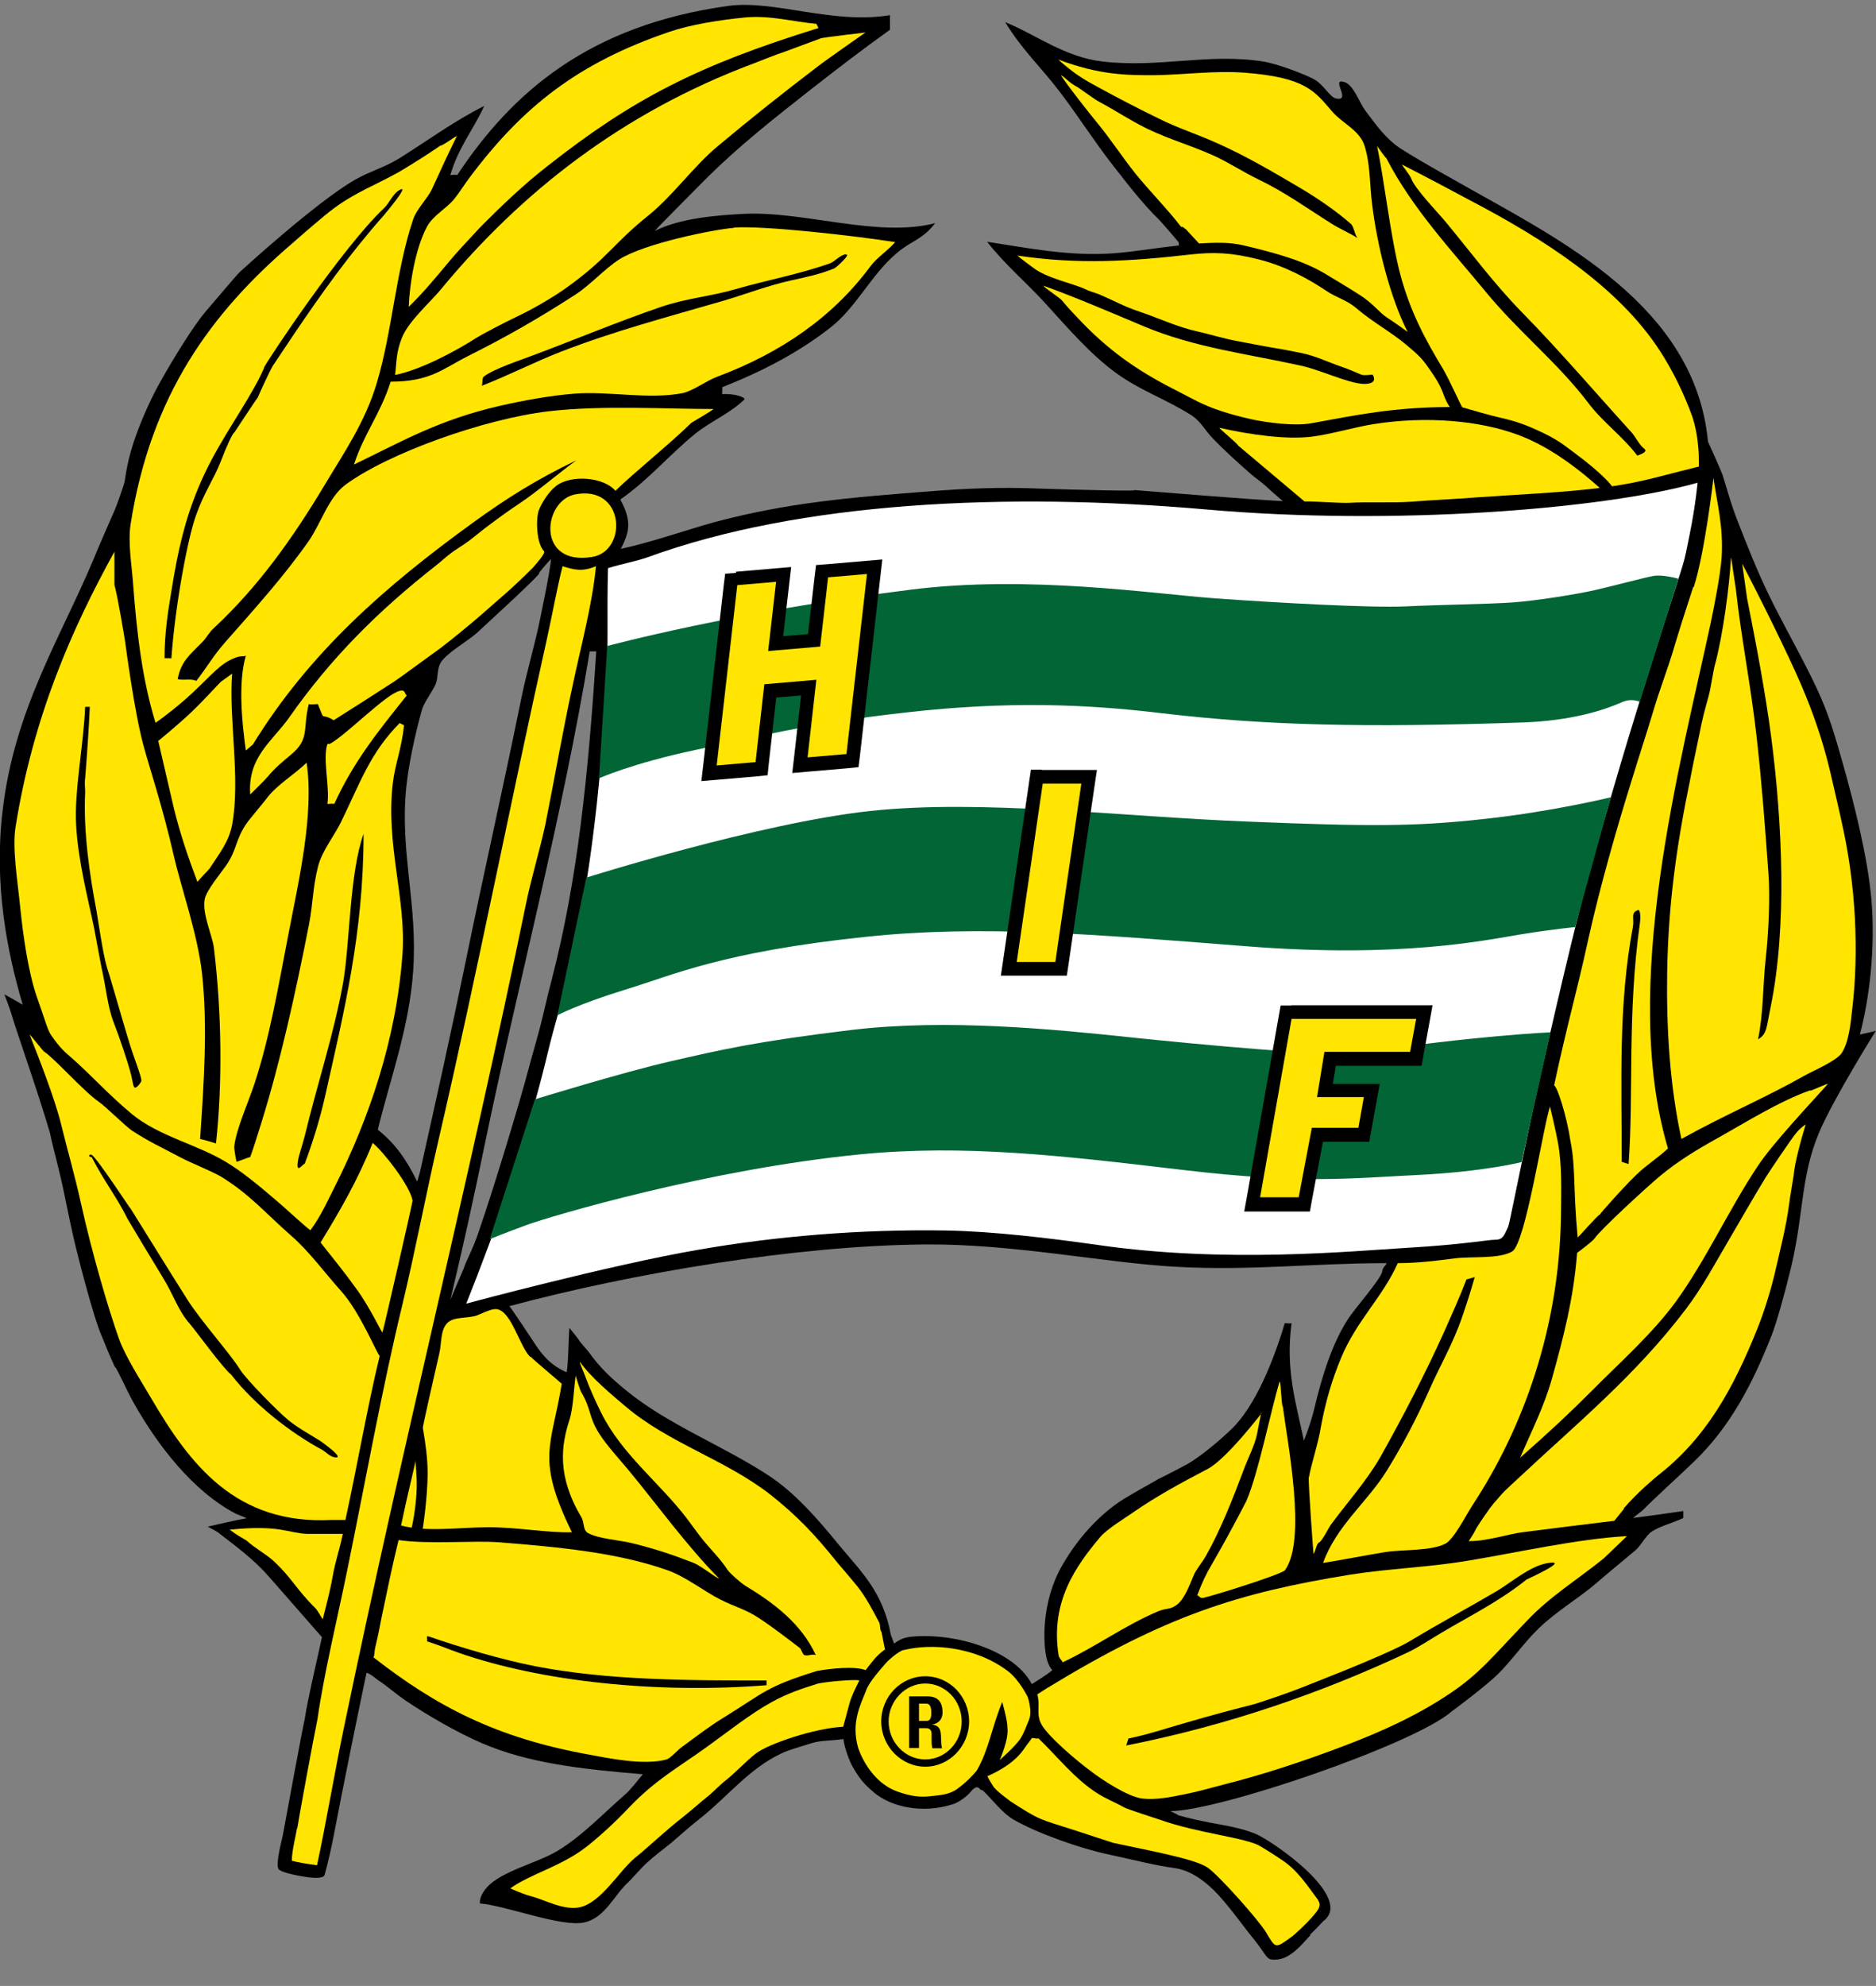 <svg width="69" height="73" viewBox="0 0 69 73" fill="none" xmlns="http://www.w3.org/2000/svg">
<rect x="0" y="0" width="69" height="73" fill="#808080" stroke="none"/>
<path d="M48.21 71.128C48.038 71.282 47.777 71.661 47.374 71.897C47.132 72.041 46.881 72.051 46.73 72.02C46.578 71.99 46.488 71.743 46.125 71.292C45.753 70.841 45.32 70.215 44.827 69.671C44.383 69.189 43.82 68.747 43.185 68.665C42.46 68.563 41.937 68.419 40.759 68.163C39.732 67.947 38.171 67.393 37.305 66.901C36.852 66.644 36.51 66.152 36.137 65.803C36.016 65.844 36.006 65.485 35.674 65.895C35.543 66.049 35.271 66.244 35.06 66.316C33.932 66.685 32.764 66.418 32.14 65.885C31.777 65.577 31.606 65.372 31.365 64.951C31.224 64.705 31.052 64.212 31.022 63.925C30.519 63.997 30.186 63.966 29.844 64.079C29.492 64.192 29.018 64.315 28.727 64.459C27.549 65.013 26.753 66.049 25.766 66.829C25.414 67.106 25.031 67.444 24.699 67.732C24.387 67.988 24.085 68.204 23.783 68.481C23.561 68.686 23.209 69.096 23.128 69.168C22.585 69.65 22.272 70.492 21.487 70.666C20.651 70.851 18.597 70.04 17.651 69.968C17.631 69.743 17.782 69.517 17.913 69.373C18.446 68.778 19.735 68.491 20.48 68.05C21.396 67.506 22.182 66.665 22.977 65.977C23.229 65.751 23.43 65.474 23.642 65.218C21.386 65.033 19.423 64.808 17.731 64.079C16.785 63.669 15.758 63.074 14.902 62.499C14.6 62.294 14.187 61.945 13.986 61.812C13.815 61.709 13.694 61.565 13.482 61.483C13.069 63.453 12.667 65.433 12.284 67.424C12.173 67.998 12.073 68.419 11.942 68.912C11.902 69.055 11.579 69.035 11.318 69.004C11.166 68.983 10.321 68.85 10.24 68.696C10.13 68.481 10.381 67.598 10.401 67.465C10.532 66.757 11.116 63.576 11.207 63.197C11.307 62.489 11.72 60.765 11.841 60.18C11.841 60.18 10.079 58.169 9.908 57.974C9.324 57.307 8.7 56.856 7.995 56.312C7.934 56.271 7.693 56.148 7.642 56.117C7.814 56.076 8.74 55.861 9.072 55.809C9.072 55.799 8.649 55.635 8.659 55.635C7.069 54.794 5.79 53.111 4.914 51.562C4.662 51.12 4.269 50.218 4.219 50.238C4.058 49.889 3.786 49.233 3.665 48.925C3.242 47.796 2.538 44.821 2.799 45.888C2.799 45.888 2.648 45.293 2.407 44.092C2.165 42.902 2.014 42.461 1.833 41.63C1.36 40.019 0.614 37.946 0.423 37.279C0.373 37.105 0.161 36.551 0.161 36.551C0.161 36.551 0.755 36.879 0.836 36.931C0.252 34.961 -0.221 32.519 0.091 29.841C0.514 26.116 2.205 23.49 3.424 20.596C3.675 19.981 3.867 19.56 4.219 18.749C4.3 18.575 4.571 17.785 4.582 17.713C4.652 17.251 4.702 16.974 4.833 16.523C5.045 15.794 5.458 14.83 5.83 14.153C6.414 13.096 7.179 11.896 7.552 11.465C7.924 11.034 8.7 10.11 8.821 9.997C8.821 9.997 11.64 7.412 13.069 6.601C13.613 6.293 14.127 6.16 14.65 5.842C15.677 5.206 16.684 4.457 17.812 3.893C17.389 4.806 16.866 5.401 16.563 6.437C16.614 6.437 16.765 6.406 16.815 6.437C18.849 3.369 21.688 0.927 26.773 0.219C28.495 -0.017 30.589 0.907 32.734 0.558V1.092C31.636 1.882 30.781 2.538 29.733 3.359C28.455 4.365 27.216 5.339 26.038 6.499C25.736 6.806 24.145 8.397 24.085 8.489C25.011 8.017 26.36 7.915 27.317 7.863C29.562 7.74 32.271 8.756 34.395 8.202C33.912 8.828 33.539 8.828 32.976 9.31C32.059 10.079 31.506 11.28 30.559 12.029C29.381 12.952 28.062 13.64 26.562 14.235C26.572 14.235 26.562 14.471 26.562 14.491C26.995 14.45 27.448 14.614 27.377 14.686C26.864 15.189 26.119 15.497 25.565 15.948C24.608 16.728 23.853 17.641 22.816 18.36C23.239 19.149 23.159 19.539 22.836 20.175C23.904 19.95 25.354 19.447 26.25 19.201C28.978 18.472 31.234 18.288 34.305 18.052C35.473 17.959 36.852 17.898 38.211 17.959C38.946 17.99 42.601 18.082 41.544 18C43.8 18.175 45.551 18.329 47.183 18.421C47.011 18.267 46.76 18.062 46.558 17.867C46.397 17.723 46.216 17.6 46.045 17.457C45.562 17.036 45.028 16.554 44.615 16.123C44.323 15.825 44.162 15.476 43.8 15.251C42.833 14.645 41.937 14.358 41.051 13.712C40.114 13.034 39.248 12.029 38.473 11.177C37.758 10.387 36.973 9.741 36.308 8.889C37.758 9.105 39.319 9.433 40.97 9.31C41.675 9.259 42.501 9.115 43.356 9.023V8.91C43.356 8.91 42.773 8.222 42.642 8.089C42.038 7.504 41.464 6.755 40.95 6.099C40.235 5.185 39.671 4.282 38.967 3.359C38.302 2.487 37.557 1.789 36.973 0.815C38.111 1.276 39.148 2.097 40.547 2.261C42.642 2.507 44.424 1.943 46.458 2.261C46.991 2.343 48.059 2.754 48.371 2.938C48.683 3.123 48.914 3.564 49.126 3.616C49.75 3.759 48.894 2.826 49.458 3.02C49.791 3.133 49.992 3.759 50.203 4.046C50.596 4.57 50.959 5.093 51.502 5.452C52.207 5.914 54.13 6.971 54.191 7.012C57.805 9.033 62.648 11.557 62.85 16.677C62.769 16.625 62.88 17.149 62.88 17.149L62.85 18.637C62.85 18.524 62.689 16.154 62.789 16.164C62.83 16.246 63.303 17.303 63.353 17.446C63.504 17.908 63.655 18.513 63.917 19.17C64.269 20.073 64.602 20.914 65.014 21.776C65.558 22.915 66.303 24.187 66.837 25.336C67.29 26.321 67.481 27.019 67.804 28.148C68.186 29.512 68.69 31.472 68.831 33.062C68.982 34.868 68.76 36.684 68.408 38.028C68.599 37.987 68.992 37.895 68.992 37.895C68.992 37.895 67.431 40.388 66.907 41.63C66.193 43.323 66.364 44.728 65.8 46.893C65.659 47.458 65.347 48.627 65.156 49.099C64.461 50.854 63.655 52.434 62.286 53.747C61.501 54.496 60.896 55.029 60.423 55.512L60.061 55.799C60.766 55.707 61.219 55.645 61.913 55.542V55.799C61.581 55.963 61.078 56.086 60.745 56.302C60.534 56.445 60.353 56.815 60.161 56.979C59.678 57.389 59.215 57.759 58.742 58.169C57.986 58.816 57.292 59.185 56.577 59.872C56.053 60.385 55.57 61.073 55.077 61.555C54.623 61.996 53.466 62.858 53.395 62.909C52.026 64.11 44.806 66.582 43.044 66.572C43.054 66.582 43.336 66.706 43.336 66.726C43.729 66.839 44.162 66.931 44.585 67.013C45.149 67.116 45.652 67.198 46.166 67.403C46.78 67.65 49.851 69.763 48.663 70.625C48.663 70.625 48.341 70.974 48.169 71.128H48.21ZM19.836 21.078C19.675 21.304 18.295 22.566 17.53 23.274C17.198 23.572 16.402 24.013 16.201 24.372C16.07 24.598 16.12 24.885 16.03 25.131C15.939 25.367 15.597 25.819 15.526 26.065C15.275 26.957 15.033 28.066 14.942 28.948C14.701 31.349 15.375 33.237 15.194 35.73C15.043 37.803 14.348 39.67 13.895 41.527C14.53 42.03 14.952 42.625 15.345 43.435L15.446 43.087C16.09 40.203 16.584 37.987 17.137 35.299C17.782 32.139 18.507 28.958 19.181 25.634C19.383 24.659 19.685 23.643 19.866 22.751C19.967 22.238 20.208 21.13 20.269 20.545C20.269 20.545 20.047 20.771 19.826 21.058L19.836 21.078ZM21.688 23.951C20.682 30.056 19.061 36.12 17.822 42.102C17.439 43.969 16.996 45.99 16.563 47.776L17.057 46.626C17.137 46.36 17.369 45.97 17.58 45.354C18.265 43.384 19.232 40.091 19.393 39.465C19.554 38.849 19.816 37.987 19.967 37.341C20.118 36.694 20.238 36.202 20.299 35.986C21.245 32.334 21.638 28.497 21.93 23.941C21.91 23.941 21.688 23.951 21.678 23.941L21.688 23.951ZM38.705 61.391C38.705 61.391 38.594 61.298 38.513 61.022C38.352 60.467 38.292 58.887 39.067 57.543C39.772 56.312 40.678 55.502 41.333 55.101C41.987 54.701 43.024 54.147 42.591 54.373C42.158 54.599 43.316 54.014 43.669 53.819C44.021 53.624 44.716 53.09 45.3 52.526C46.176 51.685 46.861 49.971 47.253 48.637C47.283 48.637 47.485 48.658 47.505 48.637C47.273 50.351 47.666 51.562 47.958 52.957C47.958 52.957 48.22 52.3 48.341 51.777C48.623 50.577 49.005 49.366 49.589 48.473C49.811 48.124 50.797 47.006 50.838 46.739C50.868 46.544 50.959 46.555 50.999 46.431C48.29 46.431 46.005 46.719 43.256 46.565C40.608 46.421 37.275 45.713 34.003 45.744C29.24 45.785 23.209 46.811 18.738 48.011C18.779 48.053 19.564 49.222 19.695 49.427C19.916 49.756 20.218 50.176 20.843 50.443C20.913 50.002 20.903 49.304 20.943 48.812C20.953 48.832 21.225 49.15 21.276 49.233C21.346 49.356 21.537 49.55 21.628 49.663C22.061 50.269 22.444 50.628 23.017 51.1C24.568 52.372 26.562 53.121 28.273 54.239C29.26 54.886 30.106 55.871 30.851 56.784C31.677 57.779 32.472 58.508 32.764 60.088L32.885 60.416C33.207 60.18 33.388 60.149 34.013 60.139C35.543 60.139 37.366 60.785 37.95 61.904C37.95 61.904 38.574 61.524 38.705 61.391Z" fill="black"/>
<path d="M21.175 50.546C21.105 51.038 21.084 51.767 20.943 52.198C20.641 53.131 20.48 54.25 21.376 55.758C21.507 55.973 21.427 56.24 21.628 56.353C22.021 56.569 22.796 56.61 23.279 56.733C24.115 56.938 24.78 57.164 25.515 57.451C25.776 57.553 26.32 57.995 26.451 58.026C25.283 56.856 24.095 55.214 23.088 54.004C22.786 53.644 22.293 53.101 22.041 52.7C21.638 52.064 21.759 51.808 21.366 51.151C21.336 51.1 21.175 50.577 21.165 50.546H21.175Z" fill="#FFE501"/>
<path d="M48.492 69.856C48.059 69.281 47.746 68.778 47.193 68.399C47.042 68.296 46.88 68.183 46.357 67.865C45.833 67.547 44.071 67.393 42.662 66.89C42.511 66.839 41.484 66.511 41.353 66.439C41.02 66.254 40.678 66.121 40.356 65.916C39.52 65.382 38.896 64.572 38.191 63.894C38.161 63.935 37.99 63.864 37.939 63.894C37.98 63.874 37.768 64.13 37.637 64.325C37.315 64.766 36.842 65.054 36.318 65.29C36.389 65.444 36.449 65.526 36.53 65.659C36.63 65.844 37.325 66.316 37.114 66.182C38.302 66.942 38.131 66.829 39.631 67.311C39.702 67.332 40.87 67.721 40.95 67.742C42.34 68.04 43.981 68.337 44.424 68.655C44.867 68.973 46.307 70.594 46.568 71.035C46.921 71.63 46.901 71.63 47.485 71.21C47.656 71.087 48.069 70.687 48.24 70.492C48.411 70.286 48.643 70.081 48.481 69.856H48.492Z" fill="#FFE501"/>
<path d="M14.7 25.398C14.217 25.49 12.687 27.06 12.123 27.347H12.042C11.861 27.891 12.133 28.927 12.042 29.553C12.072 29.553 12.274 29.533 12.294 29.553C13.019 27.963 13.955 26.824 14.962 25.562C14.872 25.511 14.922 25.347 14.711 25.388L14.7 25.398Z" fill="#FFE501"/>
<path d="M62.276 21.581C61.994 22.443 61.762 23.161 61.5 24.044C61.359 24.505 60.987 25.531 60.846 26.014C60.504 27.152 60.342 27.604 59.98 28.794C59.486 30.374 58.852 32.57 58.429 34.478C57.946 36.674 57.654 37.597 57.161 39.896C57.271 39.937 57.614 40.963 57.765 41.958C57.956 42.933 57.855 43.641 58.027 45.487C58.097 45.436 58.752 44.677 58.842 44.646C58.842 44.615 59.919 43.405 60.322 43.056C60.645 42.769 61.037 42.512 61.349 42.214C59.577 36.274 61.802 28.117 62.93 22.853C63.071 22.176 63.272 21.15 63.323 20.483C63.393 19.344 63.152 18.493 63.021 17.569C63.021 17.569 62.709 20.309 62.296 21.581H62.276Z" fill="#FFE501"/>
<path d="M59.718 55.45C60.242 54.845 60.826 54.363 60.987 54.229C62.739 52.865 63.746 51.069 64.652 48.801C64.874 48.248 65.115 47.478 65.266 46.852C65.478 45.929 65.699 45.087 65.81 44.225C65.81 44.154 65.961 43.302 65.971 43.21C66.001 42.769 66.253 41.855 66.414 41.332C66.334 41.383 66.173 41.507 66.062 41.65C65.921 41.814 65.105 43.015 64.934 43.292C64.491 44.02 64.068 44.759 63.635 45.498C63.102 46.401 62.628 47.303 62.004 48.124C60.151 50.566 57.987 52.331 55.862 54.322C55.782 54.393 55.318 54.824 55.248 54.906C54.956 55.245 54.906 55.276 54.654 55.645C54.593 55.727 54.291 56.168 54.251 56.271C54.211 56.363 54.07 56.569 54.02 56.651C54.714 56.651 55.49 56.384 56.003 56.322C57.352 56.148 58.117 56.056 59.376 55.902L59.739 55.45H59.718Z" fill="#FFE501"/>
<path d="M44.071 8.951C44.666 8.92 45.179 8.889 45.753 9.023C47.142 9.351 48.059 9.638 48.834 10.12C48.965 10.203 49.529 10.531 50.022 10.849C50.516 11.167 50.737 11.495 51.009 11.67C51.281 11.844 51.694 12.142 51.774 12.203C51.14 10.962 50.656 9.064 50.465 7.494C50.374 6.765 50.405 6.068 50.193 5.37C50.012 4.785 49.378 4.539 49.005 4.108C48.351 3.349 48.029 2.846 45.773 2.672C44.666 2.589 43.487 2.754 42.44 2.764C41.444 2.764 40.447 2.764 38.926 2.189C39.007 2.271 39.379 2.589 39.691 2.795C39.933 2.959 40.165 3.082 40.447 3.236C41.121 3.605 41.917 4.016 42.611 4.354C43.326 4.713 44.031 4.929 44.776 5.267C45.843 5.739 46.881 6.355 47.857 6.93C48.492 7.309 49.136 7.75 49.69 8.233C49.801 8.335 49.831 8.664 49.941 8.756C49.579 8.53 49.297 8.428 48.945 8.202C48.079 7.658 47.263 7.063 46.276 6.591C45.723 6.324 45.149 5.945 44.615 5.709C43.759 5.329 43.014 5.124 42.199 4.734C41.494 4.385 41.131 4.118 40.386 3.718C40.175 3.595 39.671 3.215 39.601 3.185C39.309 3.031 39.148 2.815 39.017 2.764C39.329 3.236 40.024 4.108 40.366 4.529C40.88 5.155 41.272 5.77 41.766 6.386C42.289 7.032 42.924 7.668 43.447 8.345C43.508 8.315 43.568 8.407 43.618 8.428L44.102 8.951H44.071Z" fill="#FFE501"/>
<path d="M58.822 17.939C57.382 18.113 55.832 18.175 54.241 18.288C53.476 18.349 52.67 18.38 51.915 18.442C51.2 18.493 50.254 18.442 49.639 18.483C49.347 18.503 48.492 18.431 47.978 18.431L45.541 16.379C45.501 16.287 44.897 15.805 44.847 15.723C46.015 15.989 47.324 16.164 48.25 16.051C48.925 15.969 49.861 15.692 50.526 15.589C52.479 15.281 54.422 15.466 55.791 15.969C56.899 16.369 57.785 17.077 58.047 17.272C58.309 17.467 58.832 17.928 58.832 17.928L58.822 17.939Z" fill="#FFE501"/>
<path d="M59.276 17.877C60.393 17.723 61.269 17.446 62.206 17.221L62.487 17.149C62.487 17.149 62.487 16.615 62.467 16.482C62.437 16.102 62.367 15.671 62.236 15.292C61.944 14.481 61.521 13.619 61.068 12.921C59.517 10.51 56.718 8.756 54.14 7.402C53.234 6.919 52.489 6.519 51.563 6.047C51.603 6.129 51.855 6.437 51.895 6.54C52.026 6.93 52.872 7.791 53.184 8.171C54.11 9.289 54.966 10.449 55.983 11.485C57.352 12.88 58.742 14.502 60.011 15.897C60.151 16.051 60.303 16.369 60.474 16.492C60.655 16.625 60.222 16.738 60.222 16.749C59.658 16.01 58.943 15.517 58.4 14.789C57.282 13.322 55.822 12.162 54.654 10.736C53.385 9.197 51.925 7.638 50.989 5.811C50.959 5.811 50.667 5.38 50.647 5.37C50.918 6.601 51.14 8.735 51.512 10.12C51.875 11.465 52.419 12.48 53.073 13.558C53.315 13.968 53.758 14.974 53.788 14.974C54.261 15.107 54.694 15.24 55.177 15.353C55.782 15.487 56.194 15.64 56.829 15.948C57.413 16.236 57.675 16.482 57.896 16.636C59.004 17.456 59.285 17.867 59.285 17.867L59.276 17.877Z" fill="#FFE501"/>
<path d="M10.925 67.198C10.884 67.465 10.733 68.039 10.733 68.398C11.005 68.47 11.287 68.511 11.66 68.563C11.982 67.085 12.304 65.156 12.656 63.474C14.791 53.172 17.238 43.466 19.352 33.196C19.534 32.303 19.866 31.205 20.057 30.313C20.42 28.507 20.691 26.896 21.074 25.142C21.356 23.797 21.789 22.207 21.92 20.812C21.416 21.027 21.114 20.945 20.691 20.812C20.48 21.653 20.309 22.617 20.108 23.52C18.758 29.564 17.56 35.73 16.15 41.814C15.677 43.836 15.284 45.939 14.801 47.95C14.036 51.12 13.462 54.352 12.757 57.789C12.415 59.462 11.911 61.545 11.68 63.176C11.549 63.792 10.975 66.911 10.935 67.198H10.925Z" fill="#FFE501"/>
<path d="M27.428 0.64C26.461 0.733 25.384 0.907 24.608 1.174C21.266 2.313 19.232 3.913 17.278 6.519C17.097 6.755 16.896 7.084 16.694 7.33C16.402 7.679 15.919 7.925 15.697 8.346C15.275 9.146 15.063 10.439 15.033 11.28C15.607 10.716 16.01 10.223 16.533 9.597C16.795 9.279 17.178 8.879 17.45 8.582C17.601 8.418 17.621 8.397 17.782 8.233C18.497 7.515 19.312 6.745 20.118 6.119C23.269 3.636 25.666 2.405 30.106 1.03L30.025 0.876C29.2 0.804 28.334 0.558 27.428 0.64Z" fill="#FFE501"/>
<path d="M20.027 20.278C19.725 20.011 19.705 19.078 19.816 18.76C19.916 18.503 20.168 18.082 20.46 17.857C21.024 17.436 22.212 17.539 22.635 18.041C23.33 17.364 24.568 16.379 25.434 15.538C25.434 15.538 26.24 15.066 26.24 15.035C24.508 15.035 22.111 14.892 20.188 15.117C17.812 15.394 14.258 16.666 12.697 17.826C12.093 18.277 11.801 19.232 11.368 19.868C10.442 21.191 9.344 22.402 8.287 23.602C7.834 24.116 7.643 24.485 7.22 25.029C7.028 24.926 6.686 25.029 6.535 24.957C6.666 24.3 6.968 24.085 7.451 23.592C7.602 23.438 7.703 23.223 7.864 23.089C9.495 21.571 10.754 19.806 11.942 17.826C12.627 16.677 13.422 15.538 13.855 14.091C14.429 12.183 14.55 9.997 15.194 8.068C15.315 7.699 15.718 7.299 15.879 6.971C16.161 6.355 16.453 5.709 16.805 5.001C16.755 5.001 16.251 5.38 16.201 5.35C15.365 5.924 14.731 6.283 14.671 6.324C13.784 6.817 13.09 7.063 12.294 7.648C11.952 7.894 11.056 8.674 10.744 8.951C7.773 11.495 5.548 14.512 4.803 19.273C4.702 19.919 4.843 20.791 4.884 21.314C5.035 23.356 5.236 24.977 5.719 26.568C6.042 26.352 6.616 25.901 7.089 25.459C7.773 24.823 8.096 24.392 8.629 24.187C8.851 24.095 8.921 24.146 9.042 24.105C8.75 25.1 8.901 26.568 9.042 27.583C9.062 27.583 9.284 27.368 9.294 27.378C11.388 23.972 14.187 21.54 17.369 19.232C18.597 18.339 19.735 17.621 21.195 16.923C20.531 17.405 19.785 18.052 19.111 18.503C18.708 18.77 18.356 19.026 17.973 19.314C17.762 19.468 17.48 19.704 17.278 19.858C16.997 20.073 16.795 20.165 16.513 20.391C16.352 20.514 16.191 20.668 16.03 20.791C13.925 22.443 12.174 24.177 10.623 26.393C10.009 27.255 9.103 27.83 9.203 29.204C9.254 29.153 9.747 28.671 9.868 28.527C10.079 28.261 10.432 27.963 10.693 27.748C11.408 27.163 11.126 26.793 11.358 25.88C11.408 25.911 11.63 25.88 11.69 25.88C11.982 26.598 11.751 26.157 12.274 26.475C12.999 26.014 13.764 25.531 14.52 25.039C14.751 24.885 15.889 24.044 16.181 23.838C16.503 23.602 17.389 22.874 17.691 22.607C18.527 21.869 18.779 21.684 19.604 20.863C19.836 20.596 20.067 20.319 20.007 20.268L20.027 20.278Z" fill="#FFE501"/>
<path d="M26.985 8.376C26.229 8.438 23.692 8.951 22.776 9.536C22.232 9.885 21.739 10.449 21.195 10.808C19.866 11.67 18.658 12.367 17.198 13.096C16.302 13.547 15.828 14.03 14.368 14.03C13.996 15.21 13.382 15.948 13.019 17.077C14.801 16.215 16.14 15.435 18.366 14.922C19.262 14.717 20.228 14.543 21.114 14.471C22.403 14.368 23.843 14.697 25.112 14.45C25.484 14.368 25.998 13.989 26.36 13.855C28.726 12.973 30.64 11.649 32.019 9.782C32.24 9.484 32.704 9.166 32.925 8.9C31.495 8.674 28.112 8.284 26.985 8.366V8.376Z" fill="#FFE501"/>
<path d="M37.426 9.392C37.466 9.454 37.939 9.792 37.99 9.833C38.493 10.233 39.51 10.428 39.923 10.633C40.064 10.705 40.295 10.767 40.426 10.818C41 11.064 41.322 11.259 41.937 11.465C42.611 11.69 43.316 12.029 44.081 12.193C44.333 12.244 45.098 12.47 45.531 12.542C46.135 12.655 46.367 12.706 46.911 12.798C47.122 12.829 47.485 12.901 47.898 12.983C48.441 13.106 48.824 13.301 49.327 13.476C49.619 13.578 49.861 13.681 50.072 13.773C50.183 13.814 50.374 13.773 50.485 13.773C50.485 13.773 50.737 14.122 50.153 14.112C49.579 14.091 48.552 13.588 47.817 13.434C45.914 13.014 43.94 12.778 42.078 11.998C41.051 11.567 39.5 10.9 38.372 10.5C38.463 10.623 38.987 10.941 39.077 11.064C39.188 11.208 39.52 11.567 39.661 11.711C40.718 12.829 41.755 13.588 43.215 14.327C43.82 14.635 44.232 14.892 44.937 15.117C45.28 15.23 45.632 15.322 45.995 15.405C46.589 15.538 47.626 15.671 48.23 15.558C49.861 15.261 51.281 14.963 53.325 14.963C53.244 14.851 53.153 14.676 53.063 14.419C52.932 14.06 52.67 13.701 52.509 13.476C52.267 13.117 52.046 12.952 51.724 12.675C51.22 12.244 50.465 11.824 49.901 11.341C49.519 11.013 49.186 10.962 48.773 10.685C48.149 10.264 47.253 9.772 46.297 9.536C45.249 9.269 44.605 9.269 43.82 9.351C41.584 9.607 39.641 9.731 37.406 9.392H37.426Z" fill="#FFE501"/>
<path d="M21.145 18.175C19.967 18.411 19.715 20.812 21.779 20.473C23.098 20.258 22.987 17.805 21.145 18.175Z" fill="#FFE501"/>
<path d="M4.209 20.278C2.648 23.11 1.229 26.311 0.574 30.384C0.443 31.174 0.645 32.365 0.745 33.37C0.846 34.355 1.037 35.74 1.359 36.653C1.692 37.597 1.752 37.874 1.893 38.069C2.235 38.572 2.477 38.746 2.628 38.88C3.373 39.537 3.998 40.245 4.853 40.953C5.84 41.763 7.199 42.05 8.287 42.697C8.982 43.107 9.747 43.774 10.371 44.308C10.502 44.42 11.328 45.18 11.418 45.221C11.811 44.687 12.043 44.154 12.375 43.497C13.533 41.168 14.57 38.275 14.801 35.094C14.952 33.062 14.177 31.051 14.449 28.784C14.53 28.096 14.771 27.512 14.862 26.66C14.852 26.66 14.701 26.578 14.701 26.578C13.613 27.676 13.261 28.743 12.536 30.23C12.304 30.703 11.841 31.287 11.7 31.841C11.499 32.631 11.519 33.175 11.368 33.965C10.895 36.387 10.311 39.044 9.616 41.26C9.465 41.732 9.364 42.091 9.203 42.532C9.163 42.532 8.891 42.645 8.7 42.707C8.7 42.707 8.599 42.255 8.619 42.112C8.7 41.476 9.133 40.522 9.364 39.824C9.928 38.09 10.22 36.346 10.613 34.314C10.985 32.385 11.559 29.923 11.277 28.035C10.814 28.486 10.149 28.866 9.777 29.389C9.636 29.574 9.123 30.169 9.032 30.323C8.649 30.908 8.72 31.215 8.327 31.8C8.166 32.036 7.592 32.724 7.532 33.042C7.421 33.565 7.804 34.376 7.864 34.817C8.156 37.197 8.186 39.834 7.944 42.03C7.743 41.968 7.542 41.907 7.36 41.866C7.501 39.793 7.642 37.721 7.431 35.781C7.27 34.335 6.636 32.539 6.394 31.462C5.971 29.615 5.518 28.291 5.296 27.471C4.944 26.229 4.602 23.582 4.602 23.582C4.602 23.582 4.33 21.91 4.209 21.499V20.288V20.278Z" fill="#FFE501"/>
<path d="M63.665 20.514C63.605 21.571 63.373 23.346 63.071 24.454C63.021 24.628 62.91 25.357 62.85 25.562C62.689 26.147 62.618 26.393 62.497 27.019C62.397 27.501 62.246 28.209 62.155 28.702C61.662 31.092 61.36 33.247 61.319 35.74C61.289 37.782 61.41 39.875 61.843 41.866C63.514 40.942 64.904 40.368 66.394 39.526C66.706 39.352 67.532 39.003 67.733 38.716C67.995 38.326 68.065 37.659 68.126 37.095C68.388 34.889 68.227 32.539 67.814 30.569C67.673 29.902 67.461 28.989 67.31 28.343C67.038 27.204 66.676 26.168 66.243 25.162C65.74 23.992 64.682 21.868 64.078 20.719L64.259 22.002C64.572 23.572 64.934 25.459 65.145 27.091C65.558 30.251 65.73 34.078 65.125 37.013C64.964 37.792 64.994 38.008 64.662 38.203C64.864 37.218 64.833 36.243 64.944 35.237C65.055 34.232 65.105 32.98 65.045 32.118C64.914 30.323 64.803 28.815 64.612 27.111C64.41 25.285 64.028 23.356 63.847 21.663L63.675 20.514H63.665Z" fill="#FFE501"/>
<path d="M8.126 25.059C7.954 25.224 7.562 25.675 7.038 26.178C6.494 26.691 5.82 27.235 5.82 27.235C5.82 27.235 6.172 28.763 6.394 29.707C6.625 30.651 6.917 31.503 7.26 32.416C7.26 32.406 7.703 31.934 7.703 31.934C8.075 31.359 8.418 30.949 8.538 30.313C8.851 28.62 8.408 26.434 8.538 24.762L8.126 25.059Z" fill="#FFE501"/>
<path d="M12.616 56.384C12.616 56.384 11.72 56.384 11.307 56.384C10.623 56.363 10.29 56.035 8.448 56.23C8.71 56.425 8.881 56.517 9.072 56.63C9.344 56.887 9.747 57.102 10.039 57.358C10.733 57.995 10.874 58.395 11.589 59.103C11.67 59.175 11.811 59.441 11.871 59.523C11.992 59.031 12.133 58.528 12.234 57.954C12.344 57.338 12.455 57.102 12.606 56.394L12.616 56.384Z" fill="#FFE501"/>
<path d="M12.707 55.861C13.17 53.727 13.513 51.705 13.966 49.838C13.875 49.797 13.251 48.237 12.546 47.458C11.982 46.832 11.348 45.97 10.713 45.426C9.777 44.605 9.193 43.907 8.146 43.261C7.783 43.046 7.018 42.748 6.636 42.543C5.961 42.184 5.478 41.968 4.853 41.558C4.632 41.414 3.867 40.655 3.635 40.501C3.071 40.111 2.014 38.911 1.621 38.654C1.561 38.613 1.148 38.069 1.088 38.028C1.43 38.89 2.024 40.409 2.246 41.322C2.497 42.348 2.749 43.189 2.981 44.246C3.383 46.062 3.987 48.124 4.38 49.222C4.612 49.869 5.176 50.741 5.548 51.377C6.978 53.819 8.659 56.056 12.204 55.871H12.697L12.707 55.861Z" fill="#FFE501"/>
<path d="M66.575 40.08C65.478 40.46 64.129 41.301 63.192 41.825C62.417 42.255 61.722 42.676 61.078 43.21C60.464 43.723 58.832 45.241 58.661 45.508C58.571 45.641 58.007 46.052 58.007 46.052C57.876 47.745 57.493 49.202 57.08 50.679C56.788 51.715 56.345 52.567 55.912 53.583C57.04 52.588 57.765 51.91 58.571 51.1C59.597 50.064 60.776 49.027 61.652 47.827C62.769 46.278 63.585 44.462 64.652 42.861C65.186 42.05 66.595 40.552 67.23 39.844C67.2 39.824 66.585 40.111 66.585 40.091L66.575 40.08Z" fill="#FFE501"/>
<path d="M19.503 49.879C19.111 49.499 18.819 48.217 18.285 48.124C18.053 48.083 17.641 48.34 17.449 48.381C16.996 48.473 16.584 48.401 16.382 48.719C16.201 48.996 16.241 49.376 16.161 49.735C15.919 50.812 15.657 51.91 15.415 53.121C15.224 54.024 14.952 55.091 14.751 56.076C15.697 56.322 16.825 56.148 17.953 56.138C19.06 56.138 20.138 56.353 21.034 56.322C19.705 53.593 20.279 53.203 20.661 50.864C20.43 50.659 19.735 50.084 19.514 49.868L19.503 49.879Z" fill="#FFE501"/>
<path d="M48.139 54.281C48.109 54.486 48.31 57.112 48.31 57.112C48.381 57.061 48.421 56.733 48.512 56.702C48.633 56.651 48.874 56.138 48.965 56.025C49.549 55.235 50.274 54.424 50.767 53.562C51.593 52.095 52.459 50.423 53.144 48.894C53.435 48.237 53.677 47.704 53.939 47.026C53.979 47.026 54.16 46.965 54.241 46.944C54.08 47.509 53.959 47.888 53.788 48.381C53.435 49.417 52.962 50.197 52.57 51.09C52.096 52.157 51.593 53.111 51.009 54.055C50.294 55.214 49.156 56.076 48.663 57.451C49.499 57.318 50.193 57.174 50.959 57.051C51.643 56.948 52.62 57.02 53.164 56.743C53.476 56.579 53.939 55.666 54.16 55.327C56.023 52.495 57.352 48.822 57.413 44.687C57.423 43.733 57.453 42.82 57.302 41.999C57.211 41.507 57.01 40.675 57.01 40.675C56.748 41.455 56.114 45.693 55.62 46.001C55.137 46.288 54.11 46.175 53.496 46.257C52.872 46.339 52.137 46.431 51.412 46.431C50.838 47.704 49.901 48.535 49.327 49.91C49.005 50.689 48.764 51.469 48.582 52.454C48.492 53.039 48.21 53.88 48.149 54.281H48.139Z" fill="#FFE501"/>
<path d="M38.554 62.027C42.863 59.4 45.531 58.549 49.66 57.882C51.15 57.646 52.449 57.625 53.989 57.369C55.691 57.092 58.047 56.558 59.839 56.466C59.728 56.569 59.104 57.174 58.983 57.287C58.017 58.066 57.02 58.672 56.174 59.565C54.865 60.929 54.412 61.524 53.325 62.253C52.126 63.053 50.878 63.628 49.418 64.182C48.038 64.705 46.518 65.218 45.008 65.597C44.444 65.741 44.092 65.854 43.508 65.967C43.095 66.049 42.541 66.172 42.007 66.111C41.464 66.039 40.517 65.413 40.094 65.085C39.661 64.766 38.443 63.761 38.262 63.299C38.121 62.95 38.262 62.663 38.151 62.283L38.564 62.017L38.554 62.027Z" fill="#FFE501"/>
<path d="M32.563 60.621C32.2 60.878 32.069 61.104 31.838 61.391C31.435 61.237 30.569 61.329 30.045 61.422C28.163 62.007 28.132 62.201 26.602 63.145C26.078 63.463 25.595 63.843 25.071 64.223C24.961 64.294 24.659 64.633 24.518 64.674C23.682 64.91 22.292 64.613 21.688 64.5C18.225 63.884 16.009 62.694 13.734 60.919C13.774 60.888 13.774 60.693 13.794 60.591C13.945 59.955 13.976 59.749 14.026 59.493C14.237 58.487 14.439 57.502 14.66 56.61C15.738 56.774 17.439 56.62 18.355 56.692C20.55 56.866 22.705 57.071 24.518 57.708C25.212 57.943 25.897 58.498 26.511 58.805C27.045 59.072 27.448 59.164 27.921 59.483C28.404 59.8 28.938 60.211 29.421 60.58C29.471 60.621 29.522 60.816 29.582 60.837C29.723 60.888 29.854 60.785 30.005 60.837C29.471 59.677 28.454 58.918 27.417 58.292C27.236 58.179 26.843 57.831 26.753 57.697C26.481 57.287 26.229 57.051 25.917 56.681C25.696 56.415 25.474 56.097 25.273 55.83C24.276 54.517 22.876 53.47 22.111 51.931C21.92 51.551 21.658 50.967 21.527 50.597C21.436 50.351 21.306 50.084 21.336 50.064C21.718 50.618 22.504 51.274 23.017 51.705C24.598 53.049 26.692 53.655 28.344 54.947C29.331 55.727 30.005 56.446 30.8 57.441C30.871 57.523 31.475 58.231 31.535 58.313C31.848 58.703 32.12 59.226 32.341 59.647C32.381 59.729 32.361 59.934 32.422 59.985L32.542 60.601L32.563 60.621Z" fill="#FFE501"/>
<path d="M13.704 42.02C13.15 43.395 12.506 44.503 11.791 45.672C12.244 46.247 12.657 46.75 13.1 47.365C13.634 48.094 14.046 49.017 14.067 48.976C14.107 48.873 15.184 44.174 15.174 44.133C15.084 43.589 14.107 42.338 13.704 42.009V42.02Z" fill="#FFE501"/>
<path d="M47.062 50.792C46.729 51.89 46.286 54.147 45.843 55.173C45.803 55.255 45.652 55.532 45.612 55.614C45.249 56.302 44.967 56.815 44.595 57.461C44.353 57.871 44.222 58.149 44.031 58.651C44.112 58.631 44.102 58.764 44.263 58.733C44.575 58.672 47.142 57.871 47.263 57.718C48.069 56.599 47.354 53.039 47.182 51.695C47.132 51.695 47.112 50.823 47.072 50.792H47.062Z" fill="#FFE501"/>
<path d="M46.407 51.941C46.407 51.941 45.108 53.634 44.424 53.993C43.477 54.486 42.551 54.988 41.675 55.594C41.353 55.819 40.739 56.189 40.477 56.486C39.571 57.564 38.624 58.877 38.936 60.847C38.946 60.939 39.047 61.021 39.087 61.103C40.275 60.549 41.383 59.739 42.581 59.236C42.913 59.093 43.034 59.185 43.296 58.98C43.578 58.764 43.769 58.22 43.92 57.871C44.021 57.656 44.233 57.41 44.353 57.194C44.897 56.23 45.34 55.101 45.733 54.055C45.884 53.634 46.166 53.1 46.236 52.7C46.256 52.598 46.387 51.931 46.387 51.931L46.407 51.941Z" fill="#FFE501"/>
<path d="M33.227 60.652C33.066 60.693 32.694 61.001 32.583 61.134C32.412 61.329 31.979 61.812 31.868 62.109C31.646 62.673 31.304 63.309 31.556 64.223C31.586 64.335 31.989 65.526 33.066 65.875C33.489 66.018 33.821 66.07 34.194 66.028C34.566 65.987 34.899 65.977 35.201 65.762C35.513 65.536 35.755 65.29 35.926 65.085C36.389 64.264 36.459 63.545 36.862 62.56C36.862 62.56 37.063 63.258 37.053 63.505C37.114 63.925 36.772 64.695 36.772 64.695C36.772 64.695 37.366 64.171 37.527 63.915C37.688 63.658 37.748 63.443 37.839 63.238C37.99 62.909 37.798 62.376 37.798 62.376C37.798 62.376 37.496 61.75 37.063 61.422C35.845 60.508 34.234 60.406 33.247 60.652H33.227Z" fill="#FFE501"/>
<path d="M30.026 61.904C29.593 62.037 28.958 62.242 28.374 62.571C27.589 63.002 26.743 63.679 26.028 64.192C24.981 64.951 24.125 65.403 23.128 66.449C22.685 66.921 22.081 67.485 21.568 67.886C20.631 68.614 19.504 68.881 18.769 69.414C18.839 69.445 19.272 69.64 19.534 69.702C20.037 69.835 20.722 70.225 21.306 70.112C22.101 69.958 22.786 68.758 23.34 68.306C23.954 67.803 24.478 67.29 25.112 66.798C25.485 66.501 25.726 66.275 26.099 65.977C26.28 65.823 26.501 65.587 26.693 65.444C27.005 65.197 27.448 64.736 27.77 64.479C28.233 64.1 30.005 63.515 31.012 63.474C31.052 63.34 31.163 62.92 31.234 62.653C31.304 62.386 31.405 62.181 31.606 61.77C31.465 61.719 30.267 61.822 30.015 61.904H30.026Z" fill="#FFE501"/>
<path d="M31.838 1.194C31.838 1.194 30.237 1.379 30.186 1.41C29.723 1.584 29.331 1.728 28.858 1.902C28.485 2.025 28.042 2.21 27.689 2.343C22.907 4.139 19.191 7.032 16.201 10.654C15.798 11.136 15.023 11.813 14.781 12.419C14.56 12.963 14.59 13.352 14.53 13.783C15.446 13.609 16.795 12.891 17.52 12.419C17.752 12.275 18.617 11.824 18.99 11.649C19.645 11.341 20.38 10.9 20.812 10.592C22.353 9.495 22.524 8.982 23.843 7.925C24.759 7.186 25.494 6.129 26.391 5.38C27.669 4.313 28.767 3.441 30.086 2.436C30.277 2.282 31.818 1.204 31.818 1.204L31.838 1.194Z" fill="#FFE501"/>
<path d="M35.644 63.279C35.644 64.182 34.919 64.941 34.033 64.941C33.147 64.941 32.412 64.182 32.412 63.279C32.412 62.366 33.137 61.617 34.033 61.617C34.929 61.617 35.644 62.366 35.644 63.279ZM34.033 64.674C34.768 64.674 35.372 64.048 35.372 63.279C35.372 62.509 34.768 61.883 34.033 61.883C33.298 61.883 32.684 62.52 32.684 63.279C32.684 64.038 33.288 64.674 34.033 64.674ZM33.801 63.515V64.254H33.439V62.355H34.103C34.415 62.355 34.667 62.478 34.667 62.95C34.667 63.176 34.536 63.361 34.274 63.392C34.617 63.433 34.607 63.648 34.617 64.048C34.617 64.13 34.637 64.213 34.647 64.264H34.294C34.294 64.264 34.264 64.151 34.264 64.038V63.72C34.264 63.587 34.174 63.525 34.073 63.525H33.801V63.515ZM33.801 62.622V63.258H34.073C34.214 63.258 34.254 63.156 34.254 62.95C34.254 62.694 34.174 62.622 34.063 62.622H33.791H33.801Z" fill="black"/>
<path d="M31.103 9.361C31.334 9.31 30.76 9.833 30.69 9.864C30.156 10.08 29.713 10.172 29.109 10.305C28.294 10.48 27.377 10.829 26.612 11.054C24.488 11.67 22.574 12.173 20.621 12.932C19.644 13.312 18.718 13.794 17.711 14.184C17.762 14.143 17.721 13.896 17.792 13.845C18.174 13.547 19.181 13.229 19.705 13.024C21.125 12.491 22.786 11.803 24.286 11.29C25.273 10.952 26.088 10.911 27.115 10.613C28.132 10.316 29.441 10.069 30.529 9.679C30.7 9.618 30.871 9.392 31.113 9.341L31.103 9.361Z" fill="black"/>
<path d="M9.706 13.517C9.827 13.26 12.576 9.115 14.117 7.658C14.328 7.463 14.439 7.125 14.701 6.981C15.103 6.755 14.147 7.874 14.117 7.915C12.898 9.289 11.841 10.757 10.784 12.326C10.713 12.429 10.049 13.424 10.029 13.455C9.878 13.722 9.485 14.584 9.485 14.604C9.445 14.645 8.619 15.897 8.619 15.897C8.559 15.907 8.317 16.441 8.106 16.995C7.854 17.631 7.501 18.113 7.209 18.944C6.907 19.775 6.444 22.238 6.303 24.198C6.293 24.198 6.052 24.187 6.052 24.198C6.052 23.254 6.182 22.453 6.303 21.735C6.545 20.217 6.797 19.129 7.3 17.918C7.884 16.513 8.69 15.425 9.334 14.276C9.566 13.866 9.606 13.753 9.717 13.517H9.706Z" fill="black"/>
<path d="M3.927 35.535C3.786 35.074 3.595 33.729 3.544 33.452C3.303 32.18 3.061 30.6 3.132 29.122C3.132 28.897 3.101 28.805 3.132 28.61C3.202 27.717 3.262 26.886 3.303 25.983H3.132C3.081 27.317 2.729 29.092 2.799 30.313C2.87 31.647 3.232 33.001 3.464 34.13C3.534 34.478 3.685 35.34 3.746 35.627C3.897 36.294 3.967 37.043 4.179 37.577C4.39 38.111 4.702 39.054 4.783 39.362C4.873 39.67 4.894 39.957 4.954 39.978C5.014 39.998 5.145 39.855 5.196 39.742C5.236 39.629 4.914 38.88 4.702 38.151C4.481 37.423 4.008 35.761 3.927 35.535Z" fill="black"/>
<path d="M13.372 30.651C13.372 34.314 12.647 37.208 11.952 40.316C11.761 41.158 11.489 42.03 11.207 42.779C11.136 42.779 10.885 43.179 10.955 42.697C10.985 42.471 11.116 42.122 11.207 41.763C11.64 39.947 12.294 37.977 12.627 36.079C12.868 34.653 12.858 32.088 13.372 30.651Z" fill="black"/>
<path d="M60.232 33.452C60.363 33.411 60.333 33.852 60.312 33.965C59.849 37.269 60.091 40.214 59.9 42.789L59.648 42.707C59.648 39.752 59.517 36.941 60.061 34.058C60.111 33.76 59.97 33.545 60.232 33.462V33.452Z" fill="black"/>
<path d="M8.508 50.536C9.354 51.633 10.703 52.68 11.871 53.306C11.992 53.378 12.113 53.521 12.284 53.562C12.778 53.665 11.781 52.967 11.781 52.967C11.338 52.69 10.985 52.506 10.613 52.208C10.2 51.87 9.022 50.669 8.821 50.33C8.478 49.776 7.401 48.566 6.907 47.796C6.414 47.027 4.571 44.041 4.783 44.4C4.904 44.605 3.585 42.584 3.373 42.451C3.293 42.399 3.212 42.533 3.373 42.533C3.847 43.456 4.279 43.969 4.702 44.821C4.944 45.231 5.548 46.237 5.981 46.945C6.414 47.653 6.545 48.166 6.978 48.658C7.21 48.925 8.206 50.3 8.498 50.525L8.508 50.536Z" fill="black"/>
<path d="M56.899 57.461C57.836 57.297 56.154 58.056 56.154 58.056C55.127 58.877 54.09 59.38 53.002 60.026C52.6 60.262 52.167 60.56 51.744 60.755C48.643 62.212 45.169 63.422 41.423 64.161L41.504 63.905C42.34 63.73 42.783 63.556 44.243 63.145C45.401 62.817 46.075 62.663 46.166 62.632C47.686 62.14 47.928 62.007 49.489 61.391C50.123 61.134 51.371 60.611 51.824 60.344C52.942 59.667 53.949 59.134 55.067 58.477C55.58 58.169 56.265 57.574 56.899 57.461Z" fill="black"/>
<path d="M15.788 60.16C16.886 60.539 18.426 61.001 19.685 61.248C22.373 61.771 25.343 61.771 28.193 61.771V61.946C24.165 62.264 19.906 61.812 16.875 60.755C16.493 60.621 16.14 60.468 15.707 60.334C15.738 60.231 15.637 60.108 15.788 60.16Z" fill="black"/>
<path d="M62.437 17.744C58.973 18.719 51.261 19.334 44.384 18.729C37.023 18.082 29.411 18.442 23.823 20.483C23.35 20.648 22.846 20.73 22.363 20.884C22.313 22.576 22.393 23.921 22.283 25.111C22.172 26.352 22.232 27.348 21.829 30.59C21.427 33.832 20.853 36.069 20.5 37.361C20.269 38.182 20.188 38.521 20.057 39.065C19.876 39.814 19.161 42.492 18.466 44.431C17.772 46.38 17.148 47.919 17.148 47.919C17.148 47.919 22.403 46.503 25.686 45.939C28.505 45.447 31.616 45.18 34.788 45.231C36.56 45.262 38.644 45.518 40.396 45.765C45.078 46.442 49.7 45.99 51.774 45.867C53.858 45.744 54.724 45.57 55.016 45.57C55.308 45.57 55.349 45.334 55.469 45.098C55.52 44.995 55.882 43.097 56.396 40.737C57.08 37.618 58.007 33.668 58.51 31.893C59.678 27.737 60.181 26.168 61.108 23.233C62.084 20.165 61.883 20.925 62.145 19.652C62.367 18.555 62.437 17.754 62.437 17.754V17.744Z" fill="white"/>
<path d="M22.333 23.746C22.333 23.746 27.005 22.484 33.509 21.674C37.819 21.13 42.42 21.828 44.665 21.992C46.921 22.156 50.445 22.351 51.714 22.289C52.982 22.228 54.764 22.207 55.63 22.145C56.496 22.084 58.027 21.838 58.651 21.694C59.295 21.55 60.463 21.232 60.816 21.171C61.158 21.109 61.732 21.273 61.732 21.273L60.312 25.798C60.312 25.798 60.02 25.644 59.638 25.819C59.014 26.096 57.805 26.496 56.003 26.557C50.213 26.752 46.578 26.67 42.752 26.219C39.943 25.88 37.043 25.767 33.338 26.188C29.633 26.599 27.8 27.101 25.595 27.563C23.259 28.055 22.031 28.61 22.031 28.61L22.333 23.756V23.746Z" fill="#026536"/>
<path d="M21.558 32.262C21.558 32.262 27.931 30.251 32.009 29.81C36.087 29.369 41.373 30.025 45.884 30.2C50.395 30.384 52.036 30.384 54.553 30.108C57.07 29.841 59.245 29.307 59.245 29.307L57.936 34.078C57.936 34.078 57.151 34.15 55.942 34.345C54.633 34.56 51.522 35.227 45.884 34.786C40.245 34.345 36.087 33.986 31.838 34.437C26.541 34.991 24.729 35.853 22.997 36.377C21.265 36.91 20.5 37.32 20.5 37.32L21.567 32.252L21.558 32.262Z" fill="#026536"/>
<path d="M19.674 40.409L18.013 45.549C18.013 45.549 18.567 45.323 19.403 45.016C20.228 44.718 26.018 42.984 31.656 42.43C35.472 42.061 38.997 42.471 43.507 43.005C48.018 43.538 49.75 43.302 52.177 43.189C54.603 43.066 55.962 42.717 55.962 42.717L57.03 37.946C57.03 37.946 54.2 38.069 49.921 38.716C49.045 38.849 44.212 38.408 41.484 38.121C38.755 37.833 34.838 37.444 31.364 37.854C27.77 38.285 26.451 38.603 24.659 39.013C22.866 39.424 19.674 40.409 19.674 40.409Z" fill="#026536"/>
<path d="M27.065 21.017L28.495 20.894L29.099 20.843L29.029 21.448L28.736 23.992L28.203 23.438L30.116 23.274L29.673 23.715L29.965 21.171L30.015 20.771L30.418 20.74L31.848 20.617L32.452 20.566L32.381 21.181L31.626 27.799L31.576 28.199L31.173 28.24L29.743 28.363L29.139 28.415L29.21 27.809L29.532 24.957L30.066 25.511L28.152 25.675L28.596 25.244L28.273 28.096L28.233 28.497L27.83 28.538L26.401 28.661L25.796 28.712L25.867 28.107L26.622 21.489L26.672 21.089L27.075 21.058L27.065 21.017Z" fill="black"/>
<path d="M27.116 21.509L28.545 21.386L28.253 23.931L30.166 23.767L30.458 21.222L31.888 21.099L31.133 27.717L29.703 27.84L30.025 24.988L28.112 25.152L27.79 28.014L26.36 28.137L27.116 21.52V21.509Z" fill="#FFE501"/>
<path d="M38.312 28.302H40.346L40.255 28.907L39.299 35.463L39.238 35.864H36.812L36.902 35.258L37.859 28.692L37.919 28.291H38.322L38.312 28.302Z" fill="black"/>
<path d="M38.342 28.804H39.772L38.816 35.361H37.396L38.352 28.804H38.342Z" fill="#FFE501"/>
<path d="M47.495 36.951H52.69L52.579 37.567L52.358 38.777L52.287 39.178H48.733L49.196 38.777L48.924 40.45L48.421 39.844H50.747L50.636 40.45L50.435 41.568L50.364 41.968H48.26L48.733 41.568L48.25 44.133L48.179 44.533H45.763L45.873 43.928L47.031 37.361L47.102 36.961H47.505L47.495 36.951Z" fill="black"/>
<path d="M47.505 37.454H52.086L51.865 38.664H48.713L48.441 40.327H50.163L49.962 41.455H48.25L47.767 44.01H46.347L47.505 37.444V37.454Z" fill="#FFE501"/>
<path d="M15.184 52.906C15.184 52.906 15.295 53.583 15.325 54.383C15.355 55.317 15.123 56.24 15.123 56.24L15.526 56.333C15.526 56.333 15.728 55.142 15.728 54.127C15.728 53.111 15.405 51.798 15.405 51.798L15.174 52.916L15.184 52.906Z" fill="black"/>
</svg>
